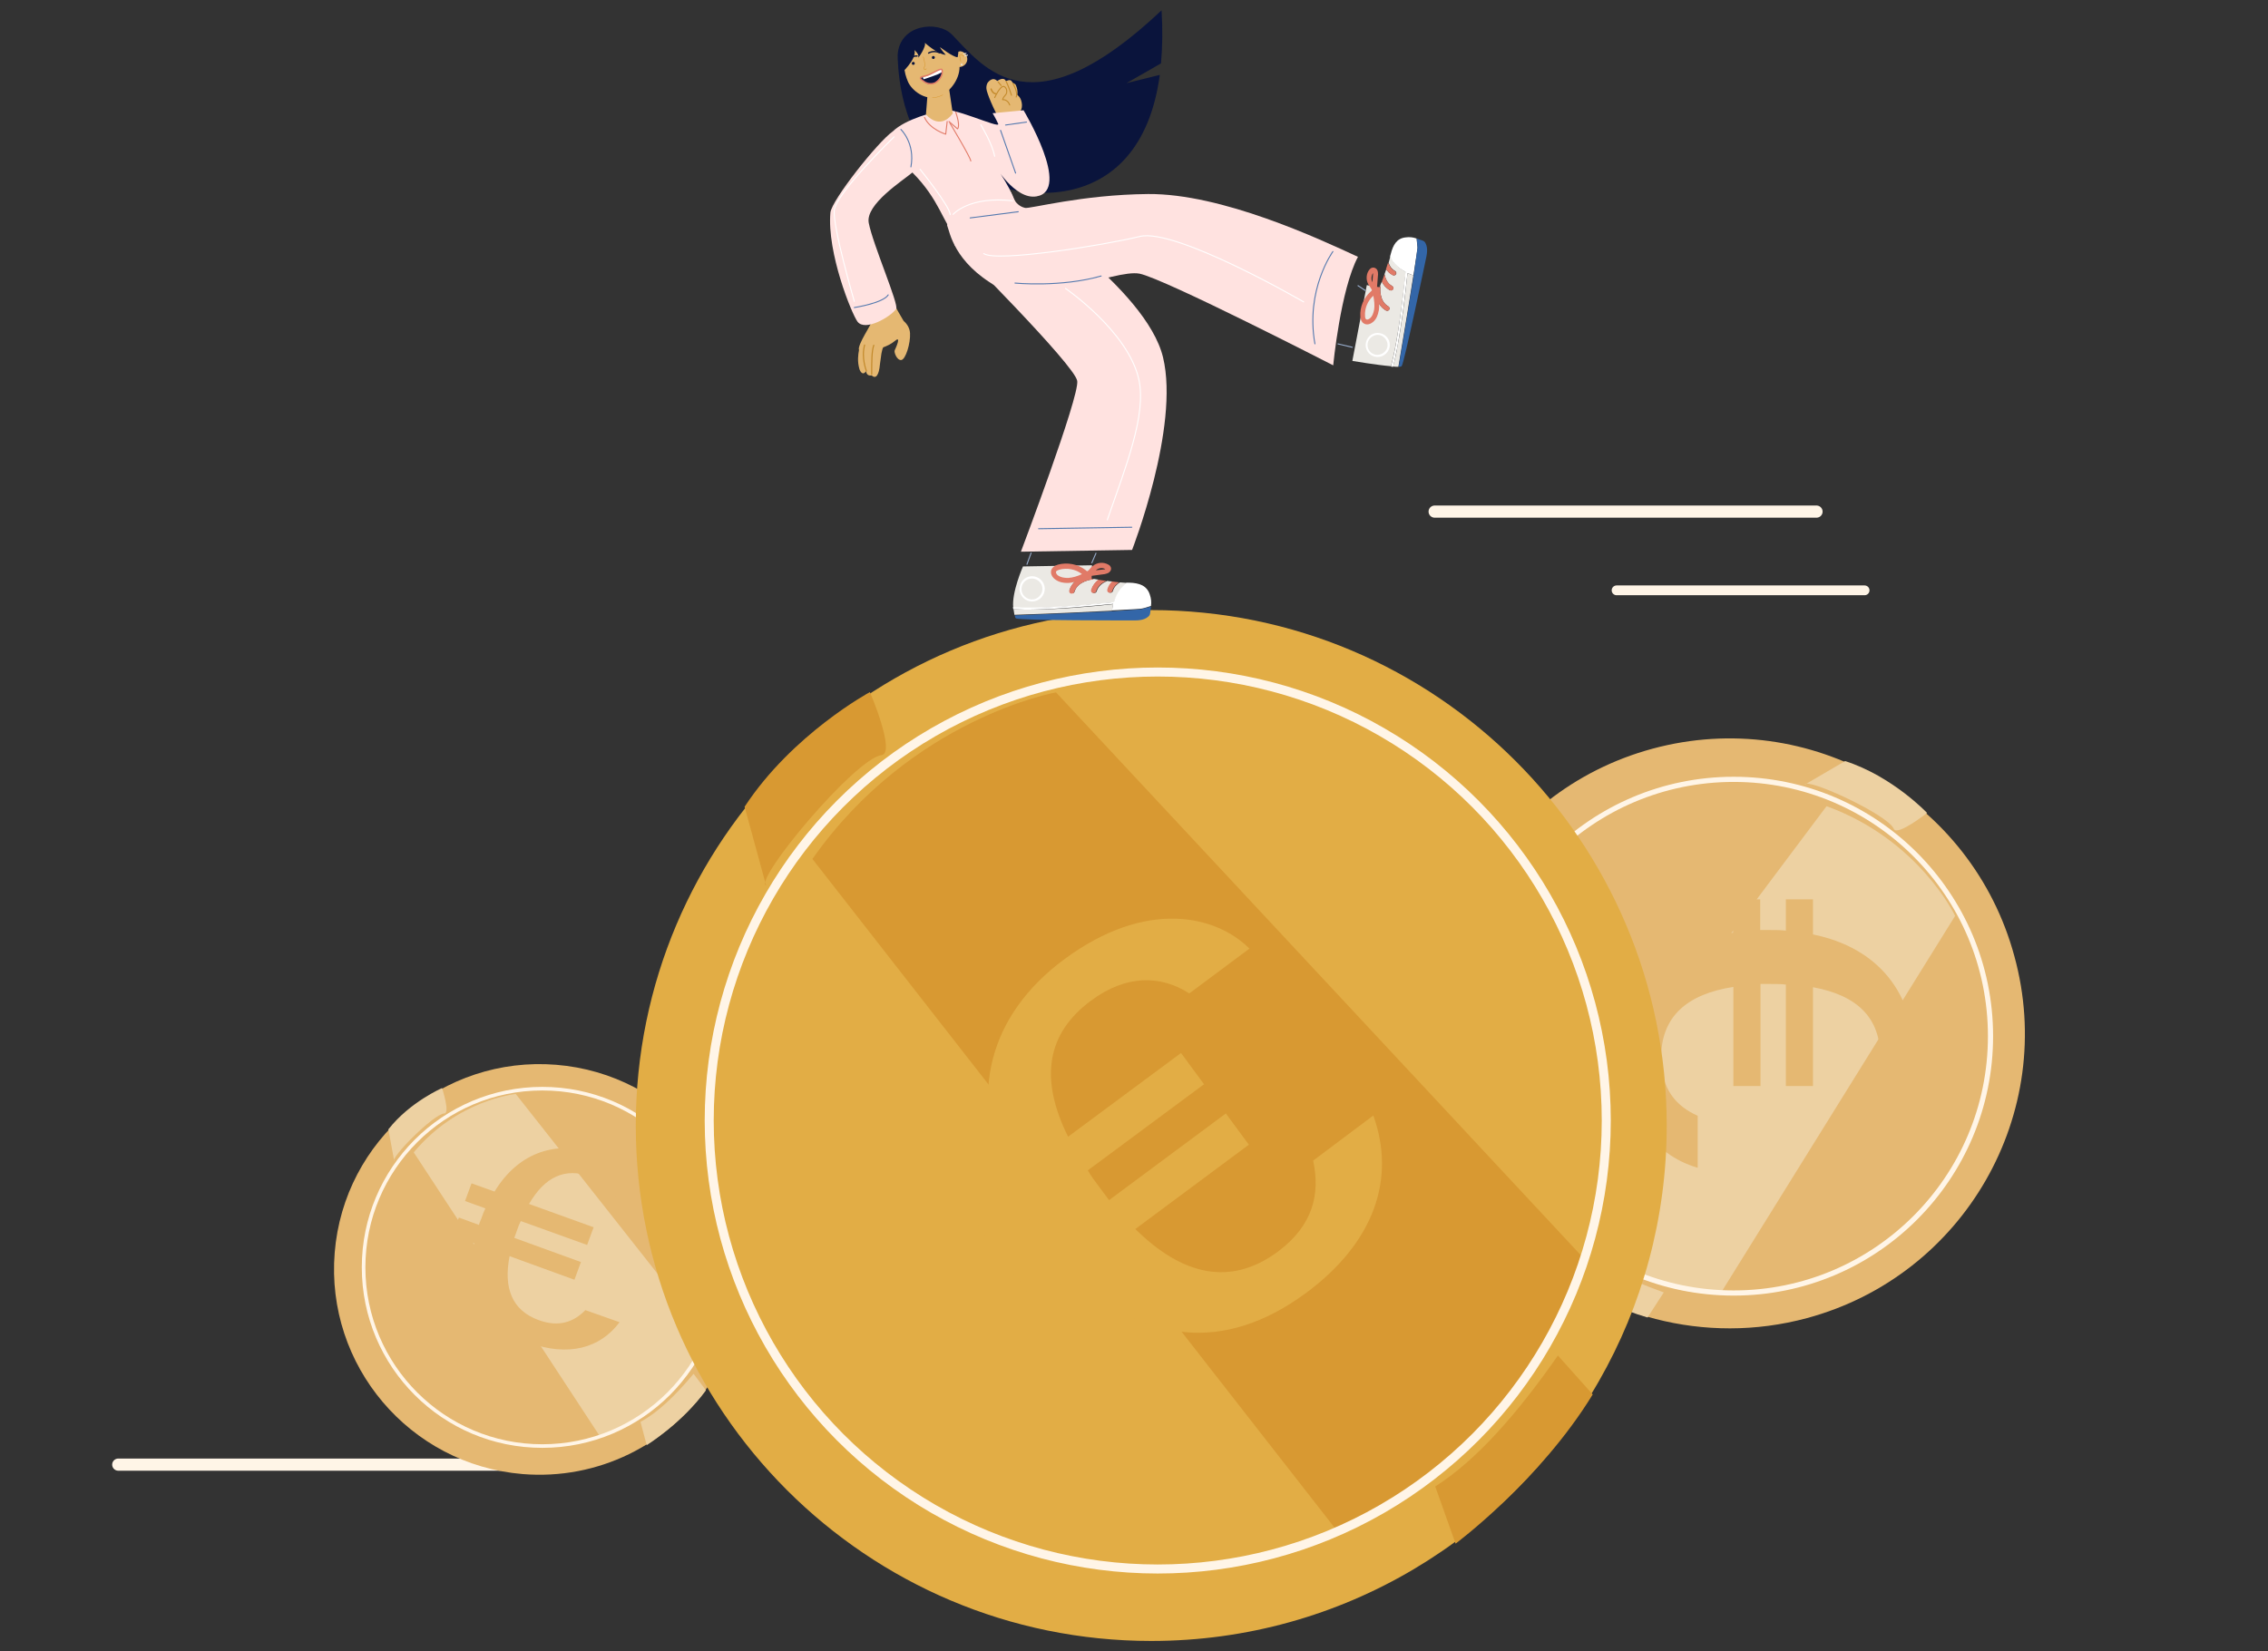 <?xml version="1.0" encoding="utf-8"?>
<!-- Generator: Adobe Illustrator 25.4.1, SVG Export Plug-In . SVG Version: 6.00 Build 0)  -->
<svg version="1.1" id="Layer_1" xmlns="http://www.w3.org/2000/svg" xmlns:xlink="http://www.w3.org/1999/xlink" x="0px" y="0px"
	 viewBox="0 0 769.1 560" style="enable-background:new 0 0 769.1 560;" xml:space="preserve">
<rect x="0" y="0" width="769.1" height="560" fill="#333333" stroke="none"/>
<style type="text/css">
	.st0{fill:none;stroke:#FFF5E7;stroke-width:4.121;stroke-linecap:round;stroke-linejoin:round;stroke-miterlimit:10;}
	.st1{fill:#E5B872;}
	.st2{fill:#EDD1A2;}
	.st3{fill:none;stroke:#FFF5E7;stroke-width:1.219;stroke-miterlimit:10;}
	.st4{fill:none;stroke:#FFF5E7;stroke-width:1.752;stroke-miterlimit:10;}
	.st5{fill:#E2AD45;}
	.st6{fill:#D89932;}
	.st7{fill:none;stroke:#FFF5E7;stroke-width:3.06;stroke-miterlimit:10;}
	.st8{fill:#0A143C;}
	.st9{fill:#FFE2E0;}
	.st10{fill:#E5B872;stroke:#C48B2D;stroke-width:0.352;stroke-linecap:round;stroke-linejoin:round;stroke-miterlimit:10;}
	.st11{fill:#E5B872;stroke:#C48B2D;stroke-width:0.473;stroke-linecap:round;stroke-linejoin:round;stroke-miterlimit:10;}
	.st12{fill:none;stroke:#F2B7B6;stroke-width:0.396;stroke-linecap:round;stroke-linejoin:round;stroke-miterlimit:10;}
	.st13{fill:none;stroke:#C48B2D;stroke-width:0.396;stroke-linecap:round;stroke-linejoin:round;stroke-miterlimit:10;}
	.st14{fill:none;stroke:#98ADCD;stroke-width:0.343;stroke-miterlimit:10;}
	.st15{fill:#EBE9E4;}
	.st16{fill:#FFFFFF;}
	.st17{fill:#3366A8;}
	.st18{fill:#E17A67;}
	.st19{fill:none;stroke:#5479AE;stroke-width:0.343;stroke-linecap:round;stroke-linejoin:round;stroke-miterlimit:10;}
	.st20{fill:none;stroke:#FFFFFF;stroke-width:0.343;stroke-linecap:round;stroke-linejoin:round;stroke-miterlimit:10;}
	.st21{fill:none;stroke:#E17A67;stroke-width:0.343;stroke-linecap:round;stroke-linejoin:round;stroke-miterlimit:10;}
	.st22{fill:none;stroke:#D89932;stroke-width:0.177;stroke-linecap:round;stroke-linejoin:round;stroke-miterlimit:10;}
	.st23{fill:none;stroke:#0A143C;stroke-width:0.442;stroke-linecap:round;stroke-linejoin:round;stroke-miterlimit:10;}
	.st24{fill:none;stroke:#EBE9E4;stroke-width:0.331;stroke-linecap:round;stroke-linejoin:round;stroke-miterlimit:10;}
	.st25{fill:none;stroke:#E17A67;stroke-width:0.47;stroke-miterlimit:10;}
	.st26{fill:none;stroke:#D89932;stroke-width:0.147;stroke-linecap:round;stroke-linejoin:round;stroke-miterlimit:10;}
	.st27{fill:none;stroke:#FFF5E7;stroke-width:3.321;stroke-linecap:round;stroke-linejoin:round;stroke-miterlimit:10;}
</style>
<g>
	<line class="st0" x1="169.5" y1="496.7" x2="40.1" y2="496.7"/>
	<g>
		<path class="st1" d="M252.3,436.2c-1,12.5-5.3,24-12,33.7c-13.7,19.9-37.3,32.1-63.1,30c-38.3-3.2-66.8-36.8-63.7-75.1
			s36.8-66.8,75.1-63.7S255.5,397.8,252.3,436.2z"/>
		<path class="st2" d="M131.7,383l2,10.8c-1.6-0.9,13.4-16.1,17-16.2c2-0.1-0.8-8.6-0.8-8.6S139,373.7,131.7,383z"/>
		<path class="st2" d="M140.3,390.8l63.2,96.4c0,0,1.6-0.6,4.2-1.9c8.5-4.1,27.2-14.9,32.1-32L174.9,371
			C174.9,371,155.2,372.9,140.3,390.8z"/>
		<path class="st2" d="M239.4,471.5l-4.2-5.6c-6.2,7.4-12.2,13.2-18,16.3l2.1,7.9C219.3,490.1,231.3,482.6,239.4,471.5z"/>
		<circle class="st3" cx="183.9" cy="429.8" r="60.6"/>
		<g>
			<path class="st1" d="M210.1,448.4c-6.7,9-17.6,11.7-30.6,7c-16.1-5.8-21.8-18-18.7-33.8l-7.4-2.7l2.2-6l6.8,2.5
				c0.2-0.7,0.5-1.4,0.8-2.1c0.4-1.2,0.9-2.5,1.4-3.5l-6.9-2.5l2.2-6l7.8,2.8c8.2-13.5,21.3-17.8,35.8-12.6
				c15.9,5.8,20,16.9,18.5,24.6l-11.7-4.2c-0.1-5.6-3.1-10.4-10.1-12.9c-8.5-3.1-15.4,0-20.8,9.3l21.9,7.9l-2.2,6l-22.5-8.1
				c-0.5,1-0.9,2-1.3,3.2c-0.3,0.8-0.6,1.7-0.9,2.5l22.6,8.2l-2.2,6l-22-8c-2.1,10.8,0.8,18.4,9.9,21.7c6.9,2.5,11.9,0.6,15.8-3.4
				L210.1,448.4z"/>
		</g>
	</g>
	<g>
		<path class="st1" d="M612.8,447c-17.4,4.7-35.1,4.5-51.4,0.3c-33.6-8.8-61.7-34.8-71.4-70.7c-14.5-53.3,17.1-108.3,70.4-122.7
			s108.3,17.1,122.7,70.4C697.7,377.6,666.1,432.6,612.8,447z"/>
		<path class="st2" d="M625.7,258.1l-13.7,8c0.4-2.6,28.3,10.2,30.2,15c1.1,2.6,11.3-5.4,11.3-5.4S641.8,263.3,625.7,258.1z"/>
		<path class="st2" d="M619.4,273.4L520,406c0,0,1.6,1.9,4.6,4.7c9.7,9.4,33.5,29.5,59,27.7L663,310.6
			C663,310.6,650.8,284.8,619.4,273.4z"/>
		<path class="st2" d="M558.7,446.8l5.5-8.5c-13.1-4.7-23.8-10-30.7-16.3l-9.7,6.7C523.8,428.7,539.7,441.3,558.7,446.8z"/>
		<circle class="st4" cx="587.9" cy="351.4" r="87.1"/>
		<g>
			<path class="st1" d="M575.6,396c-15.4-4.6-24.4-18-24.4-37.9c0-24.5,13.7-38.3,36.5-41.8v-11.3h9.2v10.4c1,0,2.2,0,3.2,0
				c1.9,0,3.7,0,5.5,0.2v-10.6l9.2,0v11.9c22.2,4.5,34.5,20.1,34.5,42.2c0,24.4-13.1,35.3-24.2,37v-17.8c7.5-2.8,12.5-9.3,12.5-19.9
				c0-13-7.5-20.8-22.8-23.6v33.5h-9.2v-34.4c-1.6-0.2-3.2-0.2-4.9-0.2c-1.3,0-2.6,0-3.7,0v34.6h-9.2v-33.6
				c-15.6,2.4-24.5,10-24.5,24c0,10.6,5,16.4,12.4,19.7V396z"/>
		</g>
	</g>
	<g>
		<path class="st5" d="M565.2,381.7c0,31.6-8.4,61.2-23,86.7c-30.1,52.6-86.8,88.1-151.8,88.1c-96.5,0-174.8-78.3-174.8-174.8
			s78.3-174.8,174.8-174.8S565.2,285.2,565.2,381.7z"/>
		<path class="st6" d="M252.5,273.6l7.3,26.7c-4.2-1.9,30.1-43,39.1-44.2c5-0.6-3.9-21.4-3.9-21.4S268.7,248.9,252.5,273.6z"/>
		<path class="st6" d="M275.5,291.3l178.1,228.1c0,0,3.9-1.9,10.1-5.5c20.3-12,65-43,73.7-86.8L358.1,234.8
			C358.1,234.8,309.1,243.5,275.5,291.3z"/>
		<path class="st6" d="M540.1,472.9l-11.8-13.2c-13.9,19.9-27.7,35.6-41.6,44.4l6.9,19.4C493.7,523.4,522.1,502.3,540.1,472.9z"/>
		<circle class="st7" cx="392.6" cy="380" r="152.1"/>
		<g>
			<path class="st5" d="M465.7,378.3c7.8,21.6,0.1,43.2-22.7,60.1c-28.1,20.8-55.5,16.9-78.9-6.2l-13,9.6l-7.8-10.6l11.9-8.8
				c-0.9-1.2-1.8-2.5-2.7-3.6c-1.6-2.2-3.2-4.3-4.4-6.4l-12.1,9l-7.8-10.6l13.6-10.1c-13.7-29.2-6.3-56.5,19-75.3
				c27.9-20.7,51.6-15,62.9-3.7l-20.4,15.2c-9.6-6.2-21.3-6.5-33.4,2.5c-14.9,11.1-17.5,26.3-7.7,46.1l38.3-28.4l7.8,10.6
				l-39.4,29.2c1.1,2,2.5,3.8,4,5.8c1.1,1.5,2.2,3,3.2,4.3l39.6-29.4l7.8,10.6l-38.5,28.6c16,15.8,32.3,19.5,48.3,7.7
				c12.1-9,14.4-19.7,12-30.9L465.7,378.3z"/>
		</g>
	</g>
	<path class="st8" d="M382,28.2l11.7-6.7c0.5-5.4,0.6-11.4,0.2-18c-44.4,41.9-60.1,19.5-71.1,8.2c-4.7-4.8-17.8-3.6-18.4,7
		c0,0.8,0.1,25.4,13.2,34.7c24.8,17.6,69,21.6,75.7-28L382,28.2z"/>
	<g>
		<g>
			<g>
				<path class="st1" d="M334.5,30.1c-0.1-1.3,0.4-2,0.4-2s1.6-2.4,3.3-0.6l0,0l0.1,0.1c0,0,0,0,0,0c0,0,0,0,0,0l2.1,2.3
					c0,0,3.5,0.8,5.3,3c0.9,1.1,1.5,4.3-0.3,5.3c-0.1,0.1-0.3,3.8-0.3,3.8s-2.3,0.6-3.3,0.4c-0.9-0.3-2.7-1.7-2.7-1.7
					C337.1,37.5,334.6,31.5,334.5,30.1z"/>
				<path class="st9" d="M337.4,31.6c0,0,4.7-2,5-0.6"/>
				<path class="st1" d="M336.8,31.3c0,0,0.3-1.9,0.4-2c-1.2-0.5,3-4.1,3.9-1.8c1.3-0.5,1.7-0.5,2.2,0.4c0.3,0.5,0.9,0.3,1.2,1
					c0.8,1.8,1,4.6-1.3,4.8C340.2,34,336.8,31.3,336.8,31.3z"/>
			</g>
			<path class="st10" d="M337.3,33.1c0,0,0.9-2,1.9-3.1c1.4-1.7,2.1,0.3,2.1,0.3s0.4,1.2-0.4,2c-0.8,0.8-0.9,1.5-0.9,1.5
				s1.7-0.2,2.4,1.8"/>
			<path class="st10" d="M341.2,27.6c0,0,1,2.1,1.8,4.7"/>
			<path class="st11" d="M336.1,30.2c0,0,0.4,1.4,1.5,1.6"/>
			<path class="st10" d="M343.5,28.3c0,0,1.8,3,1.1,4.6"/>
		</g>
		<line class="st10" x1="338.5" y1="27.8" x2="339.5" y2="29"/>
	</g>
	<g id="and">
		<path class="st1" d="M292.6,126.6c0.7,0.1,1.1-0.8,1.1-0.8s0,1.9,1.9,1.5c1.4,1.4,2.5-0.1,2.8-3.8c0,0,0.3-2,0.5-3.6
			c0.2-0.8,0.3-1.6,0.6-2.1c1.1-0.4,2.7-1.1,4-2.2c2.3-2,0.2,2.6-0.1,3.2c-0.3,0.6,0.7,3.4,2.2,3.3c1.5-0.1,3.2-5.7,3-9.1
			c-0.1-2-1.3-3.4-2.2-4.2c-0.4-0.6-2.5-4.3-5.1-9c0,0-0.1,0-0.1,0l-0.2-0.4c0,0-7.9-2.2-10.9,2.4c2.6,2.8,4.7,5,5.8,5.9
			c0.9,0.6-3.9,7-4.6,10.1c-0.1,0.3-0.1,0.6,0,0.9c-0.3,1.5-0.6,3.9,0.1,6.3C291.4,125.2,291.9,126.5,292.6,126.6z"/>
		<g>
			<path class="st9" d="M291.6,116.9"/>
			<path class="st12" d="M291.4,125.2"/>
			<path class="st12" d="M291.9,117.1"/>
			<path class="st13" d="M293.2,117c-1.2,4.3,0.6,8.8,0.6,8.8"/>
			<path class="st13" d="M296.3,117.1c-0.7,2-0.7,5.4-0.7,9.8"/>
		</g>
	</g>
	<path class="st9" d="M347.1,37.4l-10.5,1c0,0,1.1,1.8,1.9,3.6c0.8,1.9-16.7-6.5-19.5-4.5c-1.7,0.4-11.8,2.7-16.3,7.1
		c-5.1,3.6-20.7,23.3-21.1,27.5c-1.2,13.6,7.2,34.3,9.2,37c2.6,3.4,11.1-1.6,13.1-4.3c1-1.5-7.9-21.9-9.3-29.2
		c-1.2-6.3,11.5-14.3,14.8-17.1c9.2,9.2,10.4,17.1,14.7,21.7c4.3,4.6,36.5,8.3,12.9-24.6c0,0,7.1,12.3,14.5,11
		C363.5,64.6,347.1,37.4,347.1,37.4z M319.6,36.9c0,0-0.1,0.1-0.1,0.1C319.2,37,319.2,37,319.6,36.9z"/>
	<line class="st14" x1="349.7" y1="187.4" x2="348.2" y2="191.5"/>
	<line class="st14" x1="371.7" y1="187.5" x2="370.2" y2="191"/>
	<path class="st9" d="M321.2,76.5c0.9,2.2,2.2,12.4,17,20.8c12.6,7.2,39.7-6.1,48.2-4.5c8.5,1.7,65.7,31.1,65.7,31.1
		s2.5-25.8,8.4-36.8c-13.4-6.2-46.2-21.5-71.2-21.3c-22.4,0.2-40.1,5.1-41.7,4.7c-3.9-0.9-4.7-5.3-4.7-5.3S320.3,74.3,321.2,76.5z"
		/>
	<g>
		<path class="st15" d="M377.5,204.9c-0.2,0.7-0.3,1.4-0.4,2.2c-8,0.4-20.1,1-33.1,1.4c-0.1-0.5-0.2-1.1-0.3-1.9
			c2.2,0.1,4.7,0.2,7.4,0.1C359.3,206.6,369.3,205.8,377.5,204.9z"/>
		<path class="st15" d="M370.2,194.8c-0.2,0-6,0.6-7.5,5.3c-0.1,0.5,0.1,0.9,0.6,1.1c0.1,0,0.2,0,0.3,0c0.4,0,0.7-0.2,0.8-0.6
			c1.1-3.6,6-4.1,6-4.1c0.2,0,0.4-0.1,0.5-0.2c0.4,0.1,1,0.2,1.7,0.3c-1,0.8-2,1.9-2.4,3.4c-0.1,0.5,0.1,0.9,0.6,1.1
			c0.1,0,0.2,0,0.3,0c0.4,0,0.7-0.2,0.8-0.6c0.6-1.9,2.2-2.9,3.6-3.5c0.6,0.1,1.2,0.2,1.8,0.2c-0.7,0.7-1.3,1.6-1.6,2.7
			c-0.1,0.5,0.1,0.9,0.6,1.1c0.1,0,0.2,0,0.3,0c0.4,0,0.7-0.2,0.8-0.6c0.4-1.4,1.4-2.3,2.4-2.9c0.8,0.1,1.6,0.1,2.4,0.2
			c-1.6,1.1-3.3,3-4.4,6.6c-10.9,1.1-25.3,2.3-34.2,1.8c-0.6-5.2,3.3-14,3.3-14l23.4-0.4l0,1.8L370.2,194.8
			C370.2,194.9,370.2,194.8,370.2,194.8z"/>
		<path class="st16" d="M377.7,204.2c1-3.5,2.8-5.5,4.4-6.6c0.3,0,0.5,0,0.8,0c3.5,0.1,6,1,7,4c0.5,1.4,0.6,2.7,0.4,3.9
			c-1.2,0.4-2.5,0.8-3.2,0.9c-0.2,0.1-4,0.3-10,0.6c0.1-0.8,0.2-1.5,0.4-2.2c-8.1,0.8-18.2,1.7-26.5,1.9c-2.7,0.1-5.2,0-7.4-0.1
			c0-0.2-0.1-0.5-0.1-0.7C352.4,206.5,366.8,205.3,377.7,204.2z"/>
		<path class="st17" d="M387.1,206.6c0.7-0.2,2-0.6,3.2-0.9c0,0,0,0,0,0c-0.4,2.7,0,2.9-1.6,3.9c-1.6,1-4.5,0.8-4.5,0.8
			s-38.5,0.1-39.7-0.7c-0.2-0.1-0.3-0.5-0.4-1c13-0.5,25.1-1,33.1-1.4C383.1,206.9,386.9,206.6,387.1,206.6z"/>
		<path class="st18" d="M377.2,200.4c-0.1,0.4-0.4,0.6-0.8,0.6c-0.1,0-0.2,0-0.3,0c-0.5-0.1-0.7-0.6-0.6-1.1c0.3-1.1,0.9-2,1.6-2.7
			c0.8,0.1,1.6,0.2,2.4,0.3C378.6,198.1,377.6,199,377.2,200.4z"/>
		<path class="st18" d="M364.3,200.7c-0.1,0.4-0.4,0.6-0.8,0.6c-0.1,0-0.2,0-0.3,0c-0.5-0.1-0.7-0.6-0.6-1.1
			c1.5-4.7,7.3-5.3,7.5-5.3c0,0,0,0,0.1,0l0,1.4c0,0,0.2,0,0.6,0.1c-0.1,0.1-0.3,0.2-0.5,0.2C370.3,196.5,365.5,197,364.3,200.7z"/>
		<path class="st18" d="M371.7,200.5c-0.1,0.4-0.4,0.6-0.8,0.6c-0.1,0-0.2,0-0.3,0c-0.5-0.1-0.7-0.6-0.6-1.1
			c0.5-1.5,1.4-2.6,2.4-3.4c0.8,0.1,1.7,0.3,2.8,0.4C373.9,197.5,372.3,198.6,371.7,200.5z"/>
		<path class="st16" d="M345.7,199.8c0-2.4,1.8-4.3,4.2-4.4c2.4,0,4.3,1.8,4.4,4.2c0,2.4-1.8,4.3-4.2,4.4
			C347.7,204,345.8,202.2,345.7,199.8z M346.4,199.8c0,2,1.7,3.5,3.6,3.5s3.5-1.7,3.5-3.6c0-2-1.7-3.5-3.6-3.5
			S346.4,197.8,346.4,199.8z"/>
	</g>
	<path class="st9" d="M329.8,78.2l-6.1,4.9c0,0,40.9,40.8,41.6,46.1c0.8,5.3-19.1,57.9-19.1,57.9l37.7-0.6c0,0,16.2-41.6,10.5-65.3
		c-5.7-23.7-49.8-51.8-49.8-51.8L329.8,78.2z"/>
	<path class="st18" d="M357.7,196.4c-0.8-0.6-1.6-1.8-1.2-3.1c0.3-0.8,1-1.4,2.2-1.8c3.2-0.9,6.8-0.2,9.4,1.8l0.1,0.1
		c0.2,0.1,0.3,0.3,0.4,0.3c0,0,0.1,0,0.1,0c0,0,0,0,0.1,0c0.3-0.2,0.6-0.5,0.9-0.9c0.2-0.3,0.5-0.6,0.8-0.8c1.5-1.3,3.7-1.5,5.4-0.5
		c0.2,0.1,0.5,0.3,0.7,0.7c0.4,0.7,0.1,1.5-0.6,2c-0.5,0.3-1,0.4-1.4,0.5l-5.3,0.7c0,0-0.1,0-0.1,0.1c-2.1,1.1-4.4,2-6.9,2.2
		c-0.1,0-0.3,0-0.4,0C360.7,197.7,359.1,197.5,357.7,196.4z M359.2,193.2c-0.6,0.2-1,0.4-1.1,0.7c-0.1,0.3,0.2,0.9,0.6,1.2
		c1.1,0.8,2.5,0.9,3.5,0.9c1.6-0.1,3.2-0.6,4.7-1.3C364.8,193,361.8,192.5,359.2,193.2z M371.6,193.4
		C371.6,193.4,371.6,193.4,371.6,193.4l2.8-0.3c0.1,0,0.3,0,0.4-0.1C373.9,192.4,372.5,192.6,371.6,193.4z"/>
	<g>
		<g>
			<path class="st15" d="M477.3,92.6c0.6,0.3,1.3,0.6,2,0.8c-1.2,7.5-3,18.8-5.1,31c-0.5,0-1.1,0-1.8-0.1c0.5-2,1.1-4.3,1.5-6.9
				C475.4,109.8,476.5,100.3,477.3,92.6z"/>
			<path class="st15" d="M466.5,97.3c0,0.2-0.6,5.7,3.5,8c0.4,0.2,0.9,0.1,1.1-0.3c0-0.1,0.1-0.2,0.1-0.2c0.1-0.3-0.1-0.7-0.4-0.9
				c-3.2-1.8-2.7-6.4-2.7-6.4c0-0.2,0-0.4-0.1-0.5c0.1-0.3,0.3-0.9,0.6-1.5c0.5,1.1,1.4,2.2,2.7,2.9c0.4,0.2,0.9,0.1,1.1-0.3
				c0-0.1,0.1-0.2,0.1-0.2c0.1-0.3-0.1-0.7-0.4-0.9c-1.7-0.9-2.3-2.6-2.6-4c0.2-0.5,0.4-1.1,0.6-1.7c0.5,0.8,1.2,1.5,2.2,2
				c0.4,0.2,0.9,0.1,1.1-0.3c0-0.1,0.1-0.2,0.1-0.2c0.1-0.3-0.1-0.7-0.4-0.9c-1.2-0.7-1.9-1.7-2.2-2.8c0.2-0.7,0.4-1.5,0.6-2.2
				c0.7,1.7,2.1,3.7,5.2,5.3c-1.1,10.3-2.8,23.9-5,32c-4.9-0.4-13.1-1.8-13.1-1.8l4.9-25.7l1.7,0.3L466.5,97.3
				C466.5,97.3,466.5,97.3,466.5,97.3z"/>
			<path class="st16" d="M476.6,92.2c-3.1-1.6-4.6-3.6-5.2-5.3c0.1-0.2,0.1-0.5,0.2-0.7c0.8-3.2,2.1-5.4,5.1-5.7
				c1.4-0.2,2.6,0,3.7,0.4c0.1,1.1,0.2,2.5,0.3,3.1c0,0.2-0.5,3.7-1.4,9.4c-0.7-0.3-1.4-0.5-2-0.8c-0.8,7.7-2,17.2-3.4,24.9
				c-0.5,2.5-1,4.9-1.5,6.9c-0.2,0-0.5,0-0.7-0.1C473.9,116.1,475.6,102.6,476.6,92.2z"/>
			<path class="st17" d="M480.7,84c0-0.7-0.2-2-0.3-3.1c0,0,0,0,0,0c2.5,0.9,2.7,0.6,3.3,2.3s-0.1,4.3-0.1,4.3s-7.4,35.7-8.3,36.7
				c-0.1,0.1-0.5,0.2-1,0.2c2.1-12.2,3.9-23.5,5.1-31C480.2,87.7,480.7,84.2,480.7,84z"/>
			<path class="st18" d="M473,91.9c0.3,0.2,0.5,0.5,0.4,0.9c0,0.1,0,0.2-0.1,0.2c-0.2,0.4-0.7,0.5-1.1,0.3c-1-0.5-1.6-1.2-2.2-2
				c0.2-0.7,0.5-1.5,0.7-2.2C471.2,90.2,471.8,91.3,473,91.9z"/>
			<path class="st18" d="M470.8,103.9c0.3,0.2,0.5,0.5,0.4,0.9c0,0.1,0,0.2-0.1,0.2c-0.2,0.4-0.7,0.5-1.1,0.3
				c-4.1-2.3-3.5-7.8-3.5-8c0,0,0,0,0-0.1l1.3,0.2c0,0,0.1-0.2,0.2-0.5c0.1,0.1,0.1,0.3,0.1,0.5C468.1,97.6,467.6,102.2,470.8,103.9
				z"/>
			<path class="st18" d="M472.1,97c0.3,0.2,0.5,0.5,0.4,0.9c0,0.1,0,0.2-0.1,0.2c-0.2,0.4-0.7,0.5-1.1,0.3c-1.3-0.7-2.2-1.8-2.7-2.9
				c0.3-0.7,0.6-1.6,0.9-2.5C469.8,94.4,470.4,96.1,472.1,97z"/>
			<path class="st16" d="M466.4,121c-2.2-0.4-3.7-2.6-3.2-4.8c0.4-2.2,2.6-3.7,4.8-3.2c2.2,0.4,3.7,2.6,3.2,4.8
				C470.7,120,468.6,121.4,466.4,121z M466.5,120.3c1.8,0.3,3.6-0.9,4-2.7c0.3-1.8-0.9-3.6-2.7-4c-1.8-0.3-3.6,0.9-4,2.7
				C463.4,118.2,464.7,120,466.5,120.3z"/>
			<path class="st18" d="M465.6,109.2c-0.7,0.6-2,1.2-3.1,0.5c-0.7-0.4-1.1-1.2-1.2-2.4c-0.2-3.1,1.1-6.3,3.5-8.4l0.1-0.1
				c0.1-0.1,0.3-0.2,0.3-0.3c0,0,0-0.1,0-0.1c0,0,0,0,0-0.1c-0.1-0.3-0.4-0.6-0.6-1c-0.2-0.3-0.4-0.6-0.6-0.9
				c-0.9-1.6-0.7-3.8,0.5-5.1c0.2-0.2,0.4-0.4,0.8-0.5c0.7-0.2,1.5,0.2,1.8,0.9c0.2,0.5,0.2,1,0.2,1.4l-0.4,5.1c0,0,0,0.1,0,0.1
				c0.6,2.1,1,4.5,0.7,6.8c0,0.1,0,0.2-0.1,0.4C467.3,106.7,466.8,108.2,465.6,109.2z M462.9,107.2c0,0.6,0.2,1,0.4,1.1
				c0.3,0.2,0.8,0,1.2-0.3c1-0.8,1.3-2.1,1.5-3.1c0.2-1.5,0-3.1-0.3-4.6C463.8,102,462.7,104.6,462.9,107.2z M465.4,95.7
				C465.4,95.8,465.4,95.8,465.4,95.7l0.2-2.7c0-0.1,0-0.3,0-0.4C465,93.5,464.9,94.8,465.4,95.7z"/>
		</g>
		<line class="st14" x1="463.1" y1="98.6" x2="460.4" y2="96.8"/>
		<line class="st14" x1="458.7" y1="117.8" x2="453.6" y2="116.6"/>
	</g>
	<g>
		<path class="st19" d="M344.2,96c0,0,15.7,1.5,29.2-2.4"/>
		<line class="st19" x1="329" y1="73.9" x2="345.3" y2="71.8"/>
		<path class="st19" d="M452,85.3c0,0-9.4,12.9-6.1,31.3"/>
		<path class="st20" d="M442.1,102.4c0,0-43.4-25.2-55.6-22.2c-12.3,3-48.6,8.8-52.9,5.8"/>
		<path class="st19" d="M305.5,43.9c0,0,4.9,4.6,3.4,12.7"/>
		<line class="st19" x1="339.3" y1="44.2" x2="344.4" y2="58.7"/>
		<line class="st19" x1="352.2" y1="179.3" x2="383.8" y2="178.8"/>
		<path class="st20" d="M361.3,97.8c0,0,21.3,14.6,24.9,30.9c2.6,12-4.3,29.2-10.7,47.6"/>
		<path class="st20" d="M332.6,42.3c0,0,3.9,6.4,4.7,10.7"/>
		<path class="st19" d="M289.7,104.3c0,0,9.8-1.5,11.5-4.3"/>
		<line class="st19" x1="341" y1="42.4" x2="348.1" y2="41.4"/>
		<path class="st20" d="M312,57.4c0,0,10.3,12.8,10.2,15.4"/>
		<path class="st20" d="M303.2,46.4c0,0-19.8,19.2-20.3,25c-0.5,5.7,6.8,30.8,6.8,30.8"/>
		<path class="st21" d="M321.2,41.2l-0.5,4.3c0,0-5.4-1.6-7.2-5.7"/>
		<path class="st21" d="M321.8,41.2l2.9,2.5c0,0,1.1-0.7-0.6-5.7"/>
		<path class="st21" d="M322.1,41.7c0,0,7.1,11.8,7.1,12.9"/>
		<path class="st20" d="M321.4,41.7"/>
		<path class="st20" d="M323.2,72.7c0,0,5.4-6.3,20.2-4.6"/>
	</g>
	<g>
		<path class="st1" d="M314.5,32.5l-0.5,6.3c0,0,4.5,5.7,9.1-0.3l-1.3-8.7L314.5,32.5z"/>
		<path class="st1" d="M307.9,27.7c1.3,3,5.7,6.4,10,5.2c3.8-1.1,7.5-5.7,7.5-10.2c0.1,0,0.2,0,0.3,0c1.4-0.2,2.5-1.5,2.3-3
			c-0.2-1.5-1.5-2.5-2.9-2.3c-0.1,0-0.3,0.1-0.4,0.1c-2.1-4.9-7.6-6.2-12.2-4.8c-3.6,1.1-6.5,5.2-6.1,8.7S307.2,26,307.9,27.7z"/>
		<path class="st22" d="M313.1,19.3c0.2,0.7,0.4,1.5,0.5,2.3c0,0.3,0,0.5,0,0.8c-0.1,0.3-0.4,0.6-0.3,0.9c0.1,0.2,0.2,0.3,0.4,0.3
			c0.2,0,0.3-0.1,0.4-0.3"/>
		<path class="st22" d="M325.8,20.8l-0.4-2c0,0,0.9-0.5,1.4,0.4"/>
		<path class="st23" d="M311,19c0,0-1.9-0.2-3,1.4"/>
		<path class="st23" d="M314.9,18c0,0,1.7-1.1,3.7-0.1"/>
		<path class="st8" d="M313.6,14.5c0,0,4.3,3.9,7.1,4.1c0,0-1.9-2.1-1.9-2.6c0,0,4.4,3.4,5.9,3.4c0.1,0.2,0.3-1.9,0.3-1.9
			s2.5-0.7-0.3-3.4c-3.4-3.4-12.5-5.4-13.3-3.7c-1.5,1-4,1.9-4,1.9c-1.1,1.5-1.2,2.5-2.5,4.4l0.5,2.7l-0.1,5.8c0,0,5.7-5.1,4.8-8.2
			c0,0,1.7,1.4,1.3,2.4C311.1,20.3,314.3,15.6,313.6,14.5z"/>
		<circle class="st8" cx="309.7" cy="21.5" r="0.5"/>
		<circle class="st8" cx="316.5" cy="19.5" r="0.5"/>
		<line class="st24" x1="326.8" y1="18.3" x2="327.6" y2="18.1"/>
		<line class="st24" x1="327.2" y1="19" x2="328.1" y2="18.7"/>
		<circle class="st15" cx="326.1" cy="21.9" r="0.3"/>
		<g>
			<path class="st16" d="M313.4,27.9c-2.8-1.8,0.2-1.6,1.8-2.5c0.8-0.4,3.8-2.3,4.1-1.7c0.4,0.8-0.3,3.1-2.6,4.4
				C315,28.8,313.4,27.9,313.4,27.9z"/>
			<path class="st8" d="M312.1,26.5c0,0,0.5-0.3,0.8-0.4c0.1,0,0.2,0.8,0.3,0.8c1.3-0.5,4.5-1.4,5.6-2.1c0.2,0,0.5-0.4,0.6-0.3
				c0.5,0.6-1.1,3-2.6,3.7C313.9,29.4,312.1,26.5,312.1,26.5z"/>
			<path class="st25" d="M313.7,27.9c-3.3-2.1-0.7-1.7,1.2-2.5c0.9-0.3,4.2-2.4,4.5-1.8c0.4,0.8,0,3.2-2.3,4.5
				C315.3,28.9,313.7,27.9,313.7,27.9z"/>
		</g>
		<path class="st26" d="M316.2,33.1c0,0,1.6,0.1,3.5-0.9"/>
	</g>
</g>
<line class="st0" x1="616" y1="173.5" x2="486.5" y2="173.5"/>
<line class="st27" x1="632.3" y1="200.2" x2="548.2" y2="200.2"/>
</svg>
